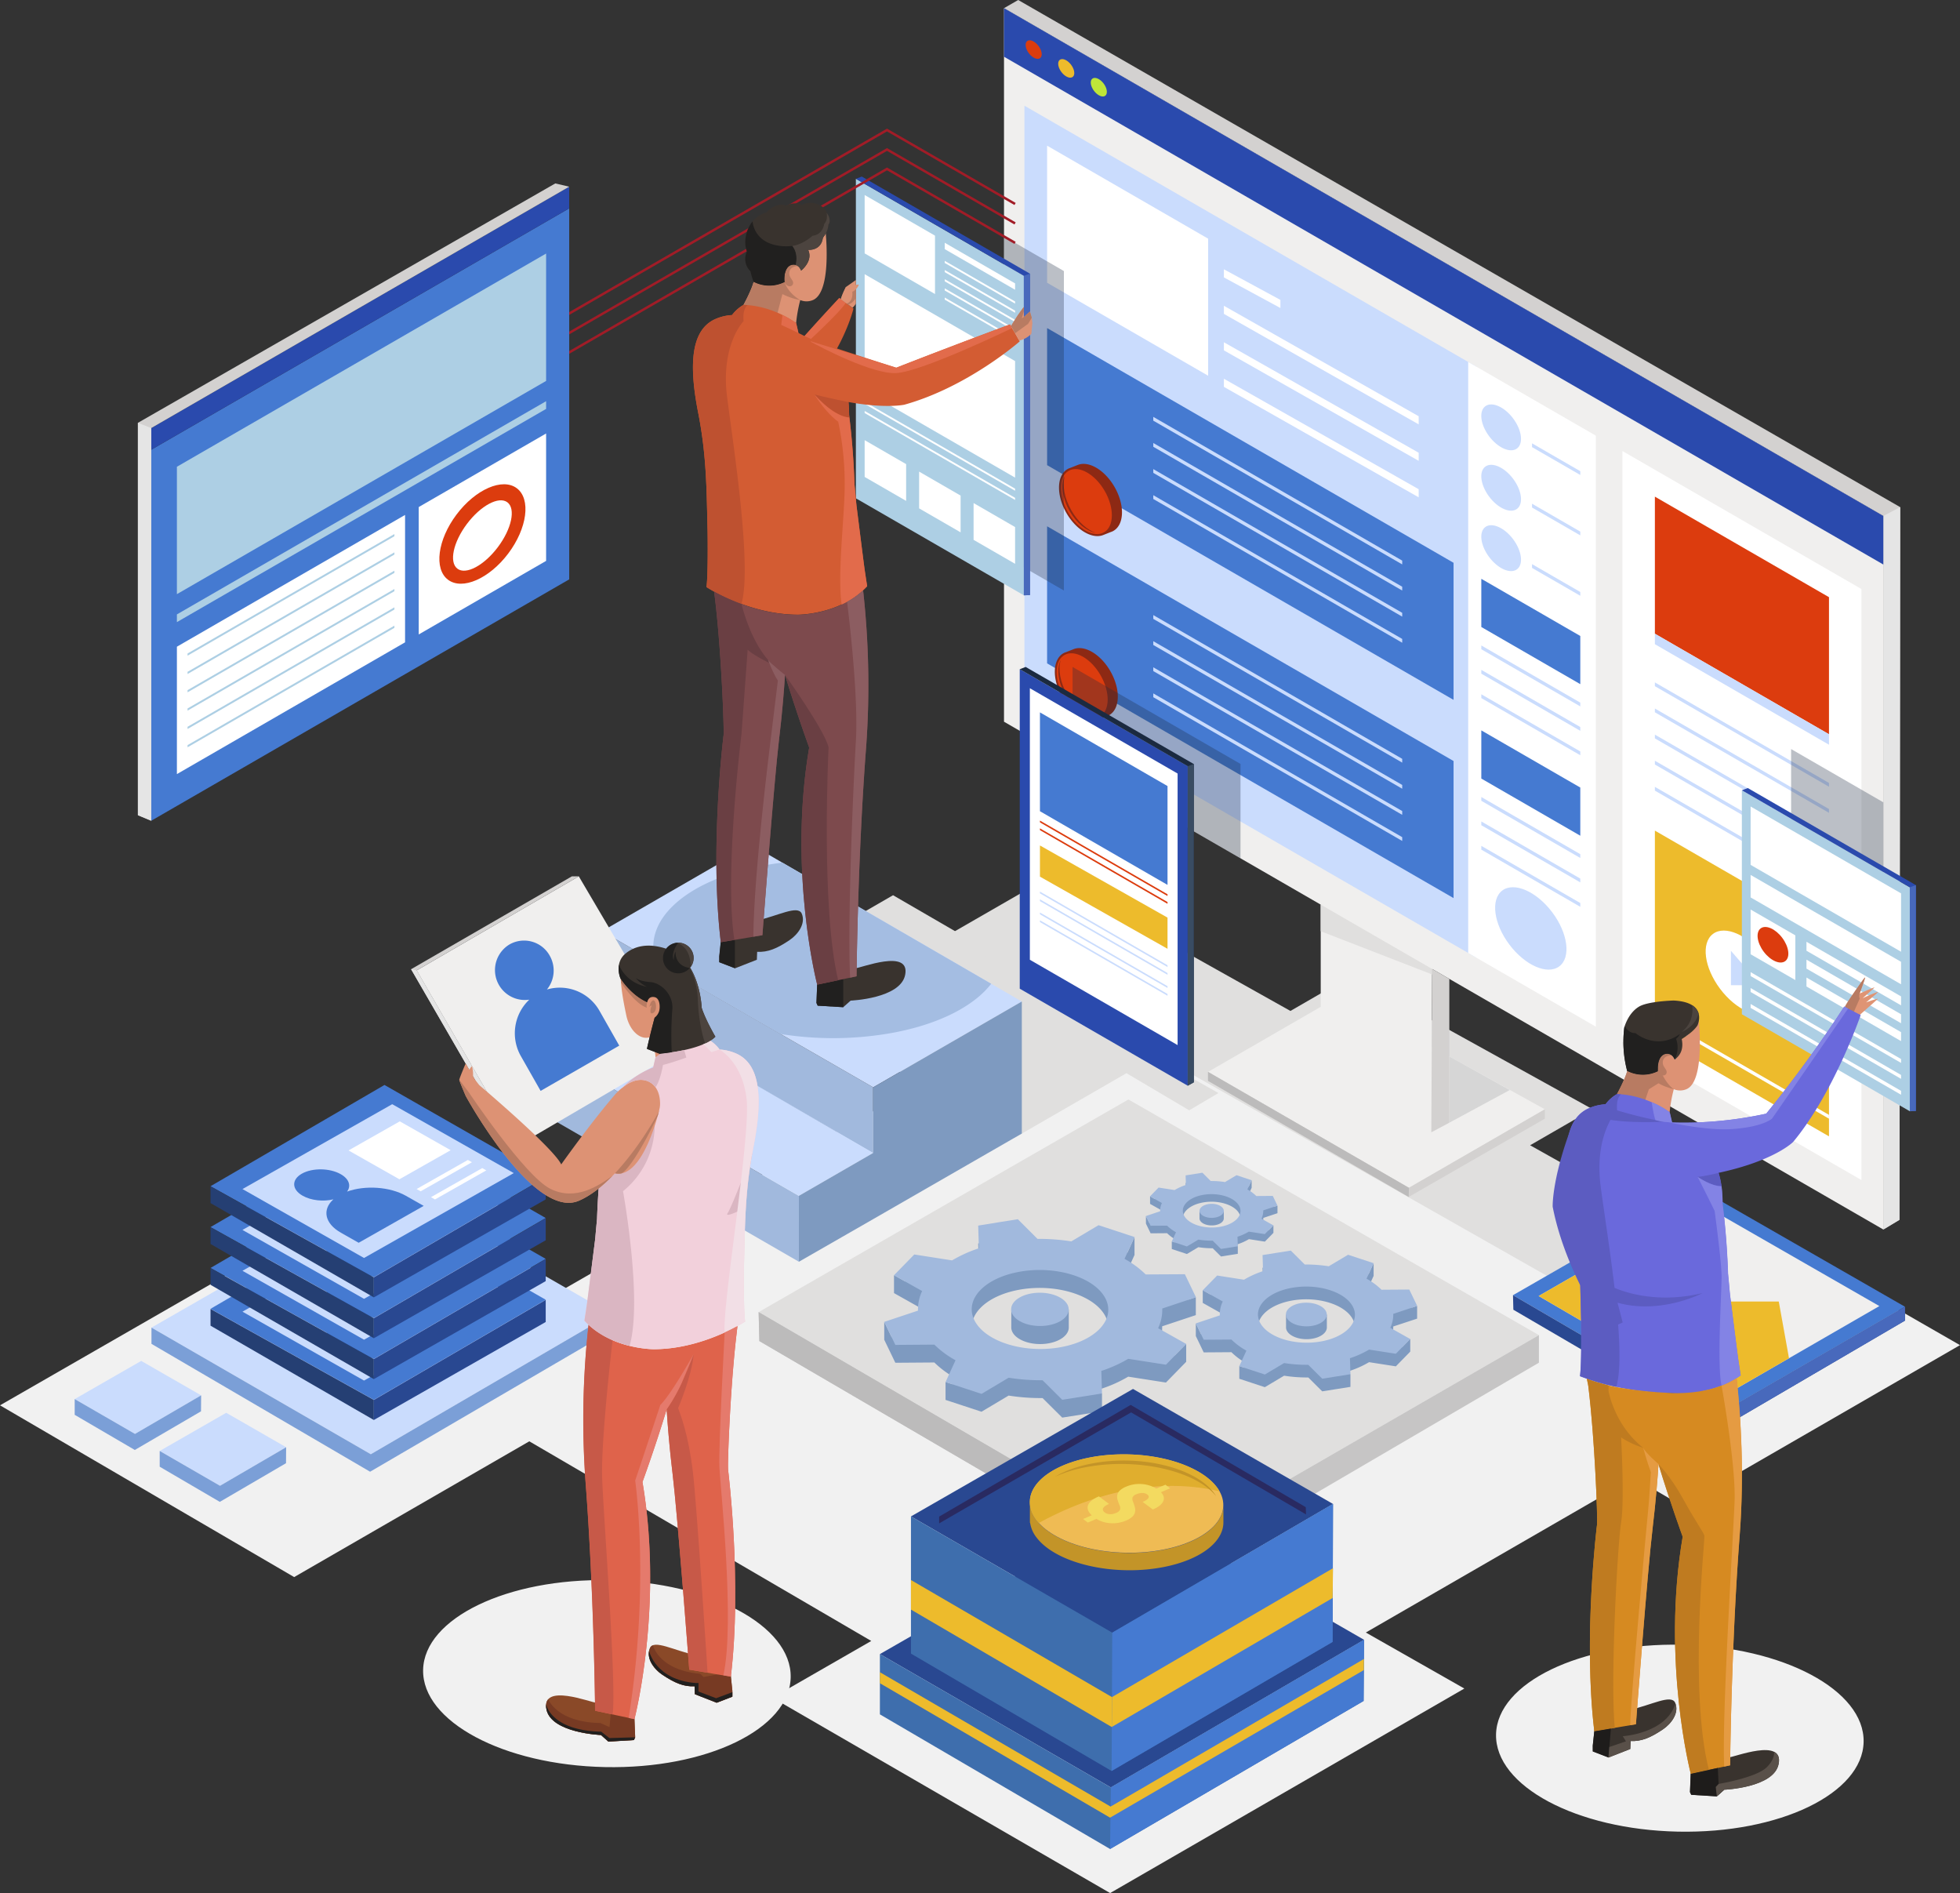 <svg xmlns="http://www.w3.org/2000/svg" viewBox="0 0 1296 1251.46"><rect x="0" y="0" width="1296" height="1251.46" fill="#333333" stroke="none"/><defs><style>.cls-1{isolation:isolate;}.cls-2{fill:#f1f1f1;}.cls-3{fill:#e0dfde;}.cls-4{fill:#f0efee;}.cls-5{fill:#d3d1d0;}.cls-6{fill:#e5e5e5;}.cls-7{fill:#2a4aad;}.cls-8{fill:#dc3c0e;}.cls-9{fill:#edbb2c;}.cls-10{fill:#bee639;}.cls-11{fill:#cadcfd;}.cls-12{fill:#fff;}.cls-13{fill:#457ad1;}.cls-14{fill:#d6d6d6;}.cls-15{fill:#8d2914;}.cls-16,.cls-19{fill:#1b2a40;}.cls-16{opacity:0.3;mix-blend-mode:hard-light;}.cls-17{fill:#adcfe4;}.cls-18{fill:#4869bc;}.cls-20{fill:#394c63;}.cls-21{fill:#bcbbbb;}.cls-22{fill:#a1b9dd;}.cls-23{fill:#a4bde2;}.cls-24{fill:#7e9ac0;}.cls-25{fill:#a11c27;}.cls-26{fill:#39332e;}.cls-27{fill:#21201f;}.cls-28{fill:#dd9274;}.cls-29{fill:#b87b62;}.cls-30{fill:#4c443f;}.cls-31{fill:#d35c33;}.cls-32{fill:#e26b4b;}.cls-33{fill:#7d4a4d;}.cls-34{fill:#be5130;}.cls-35{fill:#6a3f43;}.cls-36{fill:#8c5d61;}.cls-37{fill:#7b9fd7;}.cls-38{fill:#253f73;}.cls-39{fill:#294891;}.cls-40{fill:#c6c5c5;}.cls-41{fill:#df9474;}.cls-42{fill:#6a69dc;}.cls-43{fill:#d68a21;}.cls-44{fill:#5c5cc1;}.cls-45{fill:#bf7b20;}.cls-46{fill:#8383e5;}.cls-47{fill:#e59b42;}.cls-48{fill:#1e1c1b;}.cls-49{fill:#595049;}.cls-50{fill:#8a4928;}.cls-51{fill:#773a23;}.cls-52{fill:#df634b;}.cls-53{fill:#c75948;}.cls-54{fill:#f2d0db;}.cls-55{fill:#dab6c2;}.cls-56{fill:#f2dfe6;}.cls-57{fill:#e57a6c;}.cls-58{fill:#3e6ead;}.cls-59{fill:#292a61;}.cls-60{fill:#c39428;}.cls-61{fill:#efbb54;}.cls-62{fill:#e0ae2e;}.cls-63{fill:#f3da60;}</style></defs><title>Web SEO Isometric</title><g class="cls-1"><g id="OBJECT"><polygon class="cls-2" points="1112.12 995.38 1296 889.24 1100.32 776.81 1004.3 832.01 706.02 660.64 302.33 892.72 182.71 824 0 929.03 194.51 1042.57 349.99 952.82 576.1 1084.8 510.81 1122.33 734.04 1251.46 968.26 1116.25 903.12 1079.22 1080.42 976.88 1112.12 995.38"/><polygon class="cls-3" points="805.66 722.58 763.37 698.75 769.17 695.4 590.51 591.81 491.56 648.93 670.9 752.13 744.84 709.45 786.34 734 805.66 722.58"/><polygon class="cls-3" points="1011.74 757.11 1053.03 733.27 893.57 645.04 853.27 668.31 694.43 579.32 626.51 618.42 1052.11 860.03 1122.8 819.33 1011.74 757.11"/><polygon class="cls-4" points="1245.3 812.8 1245.3 341.09 663.87 5.4 663.87 477.11 873.47 598.13 873.28 598.02 873.3 665.58 798.77 708.61 931.61 785.23 1021.5 733.33 946.71 691.95 946.99 640.57 1245.3 812.8"/><polygon class="cls-5" points="663.87 5.4 673.26 0 1256.45 335.25 1255.97 806.39 1245.3 812.8 1245.3 341.09 663.87 5.4"/><polygon class="cls-6" points="1245.3 341.09 1256.45 335.25 1255.97 806.39 1245.3 812.8 1245.3 341.09"/><polygon class="cls-7" points="1245.3 373.19 663.87 37.5 663.87 5.4 1245.3 341.09 1245.3 373.19"/><path class="cls-8" d="M930,335.83c0,2.94-2.38,3.95-5.32,2.25s-5.33-5.46-5.33-8.4,2.39-3.95,5.33-2.25S930,332.89,930,335.83Z" transform="translate(-241.19 -299.98)"/><path class="cls-9" d="M951.54,348.26c0,2.95-2.38,3.95-5.32,2.25s-5.33-5.45-5.33-8.39,2.39-3.95,5.33-2.25S951.54,345.32,951.54,348.26Z" transform="translate(-241.19 -299.98)"/><path class="cls-10" d="M973.08,360.7c0,2.94-2.38,3.95-5.32,2.25s-5.33-5.46-5.33-8.4,2.39-3.95,5.33-2.25S973.08,357.76,973.08,360.7Z" transform="translate(-241.19 -299.98)"/><polygon class="cls-11" points="976.21 633.1 677.38 460.57 677.38 69.87 976.21 242.4 976.21 633.1"/><polygon class="cls-12" points="1230.83 780.11 1072.79 688.86 1072.79 298.16 1230.83 389.4 1230.83 780.11"/><polygon class="cls-12" points="798.84 248.38 692.37 186.92 692.37 96.3 798.84 157.77 798.84 248.38"/><polygon class="cls-8" points="1209.37 485.4 1094.25 418.94 1094.25 328.32 1209.37 394.78 1209.37 485.4"/><polygon class="cls-9" points="1209.37 751.22 1094.25 684.75 1094.25 549.1 1209.37 615.57 1209.37 751.22"/><polygon class="cls-11" points="1209.37 492.32 1094.25 425.86 1094.25 418.94 1209.37 485.4 1209.37 492.32"/><polygon class="cls-11" points="1209.37 520.08 1094.25 453.62 1094.25 451.12 1209.37 517.58 1209.37 520.08"/><polygon class="cls-11" points="1209.37 537.34 1094.25 470.88 1094.25 468.38 1209.37 534.84 1209.37 537.34"/><polygon class="cls-11" points="1209.37 554.6 1094.25 488.14 1094.25 485.64 1209.37 552.1 1209.37 554.6"/><polygon class="cls-11" points="1209.37 571.86 1094.25 505.4 1094.25 502.9 1209.37 569.36 1209.37 571.86"/><polygon class="cls-11" points="1209.37 589.12 1094.25 522.66 1094.25 520.16 1209.37 586.62 1209.37 589.12"/><polygon class="cls-12" points="1209.37 739.53 1094.25 673.07 1094.25 670.56 1209.37 737.02 1209.37 739.53"/><polygon class="cls-12" points="1055.21 678.71 970.81 629.99 970.81 239.29 1055.21 288.01 1055.21 678.71"/><polygon class="cls-13" points="961.13 462.67 692.37 307.5 692.37 216.88 961.13 372.05 961.13 462.67"/><polygon class="cls-13" points="1044.93 452.28 979.48 414.49 979.48 382.64 1044.93 420.43 1044.93 452.28"/><polygon class="cls-13" points="961.13 593.71 692.37 438.54 692.37 347.92 961.13 503.09 961.13 593.71"/><polygon class="cls-12" points="846.63 203.62 809.27 183.39 809.27 178.03 846.63 198.26 846.63 203.62"/><polygon class="cls-12" points="938.06 280.53 809.27 207.5 809.27 202.14 938.06 275.17 938.06 280.53"/><polygon class="cls-12" points="938.06 304.64 809.27 231.62 809.27 226.26 938.06 299.29 938.06 304.64"/><polygon class="cls-12" points="938.06 328.76 809.27 255.74 809.27 250.38 938.06 323.4 938.06 328.76"/><ellipse class="cls-12" cx="1393" cy="942.89" rx="18.04" ry="31.89" transform="translate(-528.21 726.72) rotate(-36.95)"/><polygon class="cls-11" points="1144.53 639.92 1144.53 628.55 1154.38 639.92 1164.23 651.29 1154.38 651.29 1144.53 651.29 1144.53 639.92"/><ellipse class="cls-11" cx="1233.8" cy="582.52" rx="9.88" ry="17.46" transform="translate(-343.57 558.65) rotate(-36.95)"/><polygon class="cls-11" points="1044.93 314 1013.01 295.58 1013.01 293.08 1044.93 311.5 1044.93 314"/><ellipse class="cls-11" cx="1233.8" cy="622.45" rx="9.88" ry="17.46" transform="translate(-367.57 566.66) rotate(-36.95)"/><polygon class="cls-11" points="1044.93 353.93 1013.01 335.51 1013.01 333 1044.93 351.43 1044.93 353.93"/><ellipse class="cls-11" cx="1233.8" cy="662.38" rx="9.88" ry="17.46" transform="translate(-391.57 574.69) rotate(-36.95)"/><polygon class="cls-11" points="1044.93 393.86 1013.01 375.43 1013.01 372.93 1044.93 391.35 1044.93 393.86"/><ellipse class="cls-11" cx="1253.39" cy="913.77" rx="17.74" ry="31.36" transform="translate(-538.74 636.95) rotate(-36.95)"/><polygon class="cls-11" points="1044.93 466.99 979.48 429.2 979.48 426.7 1044.93 464.49 1044.93 466.99"/><polygon class="cls-11" points="1044.93 483.13 979.48 445.35 979.48 442.84 1044.93 480.63 1044.93 483.13"/><polygon class="cls-11" points="1044.93 499.27 979.48 461.49 979.48 458.98 1044.93 496.77 1044.93 499.27"/><polygon class="cls-13" points="1044.93 552.48 979.48 514.69 979.48 482.84 1044.93 520.63 1044.93 552.48"/><polygon class="cls-11" points="1044.93 567.19 979.48 529.4 979.48 526.89 1044.93 564.68 1044.93 567.19"/><polygon class="cls-11" points="1044.93 583.33 979.48 545.54 979.48 543.04 1044.93 580.82 1044.93 583.33"/><polygon class="cls-11" points="1044.93 599.47 979.48 561.68 979.48 559.18 1044.93 596.97 1044.93 599.47"/><polygon class="cls-11" points="927.18 373.12 762.58 278.09 762.58 275.58 927.18 370.61 927.18 373.12"/><polygon class="cls-11" points="927.18 390.38 762.58 295.35 762.58 292.85 927.18 387.87 927.18 390.38"/><polygon class="cls-11" points="927.18 407.64 762.58 312.61 762.58 310.11 927.18 405.13 927.18 407.64"/><polygon class="cls-11" points="927.18 424.9 762.58 329.87 762.58 327.37 927.18 422.39 927.18 424.9"/><polygon class="cls-11" points="927.18 504.15 762.58 409.13 762.58 406.62 927.18 501.65 927.18 504.15"/><polygon class="cls-11" points="927.18 521.41 762.58 426.38 762.58 423.88 927.18 518.91 927.18 521.41"/><polygon class="cls-11" points="927.18 538.67 762.58 443.64 762.58 441.14 927.18 536.17 927.18 538.67"/><polygon class="cls-11" points="927.18 555.93 762.58 460.91 762.58 458.4 927.18 553.43 927.18 555.93"/><polygon class="cls-5" points="798.77 708.61 798.77 714.52 931.47 791.27 1021.5 739.53 1021.5 733.33 931.61 785.23 798.77 708.61"/><polygon class="cls-14" points="958.33 698.38 958.33 742.19 998.28 720.6 958.33 698.38"/><path class="cls-15" d="M947.08,610.07a9.58,9.58,0,0,1,1.29-.62h0l.12,0h0l5.36-2.11h0c7.25-2.87,17.81,3.31,24.28,14.52,6.86,11.87,6.54,24.88-.7,29.06a7.71,7.71,0,0,1-1.08.53h0l-.3.12-.06,0-5.51,2.18h0c-7.25,2.71-17.69-3.46-24.12-14.59C939.53,627.26,939.84,614.25,947.08,610.07Z" transform="translate(-241.19 -299.98)"/><path class="cls-8" d="M947.32,638.58c6.48,11.22,17.17,17.17,23.89,13.29s6.92-16.12.44-27.33-17.17-17.17-23.89-13.29S940.85,627.37,947.32,638.58Z" transform="translate(-241.19 -299.98)"/><path class="cls-15" d="M945.36,614.48c-1.91,5.92-.49,14.68,4.29,23,4.32,7.47,10.33,12.77,15.94,14.7-5.89-1.08-12.53-6.35-17.09-14.24C943.51,629.27,942.5,620,945.36,614.48Z" transform="translate(-241.19 -299.98)"/><path class="cls-15" d="M944.31,731.85a9.46,9.46,0,0,1,1.29-.61h0l.12,0h0l5.36-2.12h0c7.25-2.88,17.81,3.3,24.29,14.52,6.85,11.87,6.54,24.88-.7,29.06a11,11,0,0,1-1.09.53h0l-.3.12-.06,0-5.51,2.17h0c-7.25,2.72-17.69-3.46-24.12-14.59C936.76,749,937.07,736,944.31,731.85Z" transform="translate(-241.19 -299.98)"/><path class="cls-8" d="M944.56,760.37c6.47,11.21,17.17,17.16,23.89,13.28s6.91-16.11.44-27.33S951.72,729.16,945,733,938.08,749.15,944.56,760.37Z" transform="translate(-241.19 -299.98)"/><path class="cls-15" d="M942.59,736.26c-1.91,5.93-.49,14.69,4.3,23,4.31,7.47,10.33,12.77,15.93,14.71-5.88-1.09-12.53-6.35-17.09-14.25C940.74,751.05,939.73,741.83,942.59,736.26Z" transform="translate(-241.19 -299.98)"/><polygon class="cls-16" points="663.87 367.51 703.47 390.38 703.47 179.18 663.87 156.31 663.87 367.51"/><polygon class="cls-17" points="677 393.54 565.93 329.42 565.93 118.21 677 182.34 677 393.54"/><polygon class="cls-12" points="618.25 194.37 571.73 167.51 571.73 128.92 618.25 155.78 618.25 194.37"/><polygon class="cls-12" points="599.16 331.13 571.73 315.29 571.73 290.98 599.16 306.82 599.16 331.13"/><polygon class="cls-12" points="635.18 351.92 607.75 336.08 607.75 311.78 635.18 327.62 635.18 351.92"/><polygon class="cls-12" points="671.2 372.72 643.76 356.88 643.76 332.57 671.2 348.42 671.2 372.72"/><polygon class="cls-12" points="671.2 200.7 624.68 173.84 624.68 172.45 671.2 199.31 671.2 200.7"/><polygon class="cls-12" points="671.2 191.55 624.68 164.69 624.68 160.49 671.2 187.35 671.2 191.55"/><polygon class="cls-12" points="671.2 206.76 624.68 179.9 624.68 178.51 671.2 205.37 671.2 206.76"/><polygon class="cls-12" points="671.2 212.82 624.68 185.97 624.68 184.57 671.2 211.43 671.2 212.82"/><polygon class="cls-12" points="671.2 218.88 624.68 192.03 624.68 190.63 671.2 217.49 671.2 218.88"/><polygon class="cls-12" points="671.2 224.95 624.68 198.09 624.68 196.69 671.2 223.55 671.2 224.95"/><polygon class="cls-12" points="671.2 324.44 571.73 267 571.73 265.61 671.2 323.04 671.2 324.44"/><polygon class="cls-12" points="671.2 330.5 571.73 273.06 571.73 271.67 671.2 329.1 671.2 330.5"/><polygon class="cls-12" points="671.2 315.74 571.73 258.31 571.73 181.26 671.2 238.69 671.2 315.74"/><polygon class="cls-7" points="565.93 118.21 569.84 116.72 681.01 180.9 681.01 393.4 677 393.54 677 182.34 565.93 118.21"/><polygon class="cls-18" points="677 182.34 681.01 180.9 681.01 393.4 677 393.54 677 182.34"/><polygon class="cls-16" points="1245.3 530.39 1184.33 495.19 1184.33 643.23 1245.3 678.43 1245.3 530.39"/><polygon class="cls-17" points="1262.82 734.62 1151.76 670.49 1151.76 522.45 1262.82 586.57 1262.82 734.62"/><polygon class="cls-12" points="1257.03 629.18 1157.55 571.75 1157.55 533.16 1257.03 590.59 1257.03 629.18"/><polygon class="cls-12" points="1257.03 650.7 1157.55 593.26 1157.55 578.4 1257.03 635.83 1257.03 650.7"/><polygon class="cls-12" points="1257.03 702.68 1157.55 645.25 1157.55 642.66 1257.03 700.1 1257.03 702.68"/><polygon class="cls-12" points="1257.03 713.2 1157.55 655.77 1157.55 653.18 1257.03 710.62 1257.03 713.2"/><polygon class="cls-12" points="1257.03 723.72 1157.55 666.29 1157.55 663.71 1257.03 721.14 1257.03 723.72"/><polygon class="cls-12" points="1187.11 647.89 1157.55 630.83 1157.55 601.27 1187.11 618.33 1187.11 647.89"/><polygon class="cls-12" points="1257.03 664.63 1194.48 628.51 1194.48 622.59 1257.03 658.7 1257.03 664.63"/><polygon class="cls-12" points="1257.03 676.44 1194.48 640.33 1194.48 634.4 1257.03 670.51 1257.03 676.44"/><polygon class="cls-12" points="1257.03 688.26 1194.48 652.14 1194.48 646.22 1257.03 682.33 1257.03 688.26"/><polygon class="cls-7" points="1151.76 522.45 1155.67 520.96 1266.84 585.14 1266.84 734.48 1262.82 734.62 1262.82 586.57 1151.76 522.45"/><polygon class="cls-18" points="1262.82 586.57 1266.84 585.14 1266.84 734.48 1262.82 734.62 1262.82 586.57"/><ellipse class="cls-8" cx="1413.52" cy="924.56" rx="7.65" ry="13.53" transform="translate(-513.07 735.37) rotate(-36.95)"/><polygon class="cls-16" points="709.2 503.28 820.26 567.41 820.26 505.03 709.2 440.9 709.2 503.28"/><polygon class="cls-7" points="785.35 717.73 674.28 653.6 674.28 442.4 785.35 506.52 785.35 717.73"/><polygon class="cls-12" points="778.66 690.88 680.97 634.48 680.97 454.97 778.66 511.37 778.66 690.88"/><polygon class="cls-9" points="771.99 627.22 687.64 579.53 687.64 558.92 771.99 606.61 771.99 627.22"/><polygon class="cls-8" points="771.99 592.35 687.64 543.65 687.64 542.47 771.99 591.17 771.99 592.35"/><polygon class="cls-8" points="771.99 597.49 687.64 548.79 687.64 547.61 771.99 596.31 771.99 597.49"/><polygon class="cls-11" points="771.99 639.28 687.64 590.58 687.64 589.4 771.99 638.1 771.99 639.28"/><polygon class="cls-11" points="771.99 644.42 687.64 595.72 687.64 594.54 771.99 643.24 771.99 644.42"/><polygon class="cls-11" points="771.99 653.13 687.64 604.43 687.64 603.25 771.99 651.95 771.99 653.13"/><polygon class="cls-11" points="771.99 658.27 687.64 609.57 687.64 608.39 771.99 657.09 771.99 658.27"/><polygon class="cls-13" points="771.99 584.98 687.64 536.28 687.64 470.94 771.99 519.64 771.99 584.98"/><polygon class="cls-19" points="674.28 442.4 678.19 440.9 789.37 505.09 789.37 715.5 785.35 717.73 785.35 506.52 674.28 442.4"/><polygon class="cls-20" points="785.35 506.52 789.37 505.09 789.37 715.5 785.35 717.73 785.35 506.52"/><polygon class="cls-5" points="946.41 748.53 958.33 742.19 958.33 647.12 946.99 640.57 946.41 748.53"/><polygon class="cls-3" points="946.99 640.57 873.28 598.02 873.29 615.61 946.97 644.2 946.99 640.57"/><polygon class="cls-21" points="931.61 785.23 931.47 791.27 798.77 714.52 798.77 708.61 931.61 785.23"/><polygon class="cls-22" points="577.38 718.81 577.39 762.37 398.04 658.85 398.04 615.61 577.38 718.81"/><polygon class="cls-11" points="398.04 615.61 496.99 558.49 675.65 662.08 577.38 718.81 398.04 615.61"/><path class="cls-23" d="M896.6,950.32,758.49,870.24c-4.09.51-8.16,1.12-12.2,1.87-52.16,9.7-80.95,36.9-71.26,64.08l82.24,47.33a221.06,221.06,0,0,0,74.06-.76C862.53,977,885.35,964.9,896.6,950.32Z" transform="translate(-241.19 -299.98)"/><polygon class="cls-22" points="528.24 790.55 528.26 834.11 348.9 730.59 348.9 687.35 528.24 790.55"/><polygon class="cls-11" points="348.9 687.35 398.72 658.6 577.38 762.18 528.24 790.55 348.9 687.35"/><polygon class="cls-24" points="577.38 718.81 577.38 762.2 577.38 762.18 528.24 790.55 528.26 834.11 577.38 805.93 577.39 805.87 577.39 805.92 675.65 749.37 675.65 662.08 577.38 718.81"/><ellipse class="cls-2" cx="1351.99" cy="1449.1" rx="61.79" ry="121.55" transform="translate(-365.66 2471.19) rotate(-88.83)"/><ellipse class="cls-2" cx="642.51" cy="1406.44" rx="61.79" ry="121.55" transform="translate(-1017.97 1720.06) rotate(-88.83)"/><polygon class="cls-25" points="368.07 212.99 367.27 211.59 586.5 85.02 671.6 134.15 670.8 135.54 586.5 86.88 368.07 212.99"/><polygon class="cls-25" points="368.07 225.84 367.27 224.45 586.5 97.88 671.6 147.01 670.8 148.4 586.5 99.73 368.07 225.84"/><polygon class="cls-25" points="368.07 238.7 367.27 237.3 586.5 110.73 671.6 159.86 670.8 161.26 586.5 112.59 368.07 238.7"/><path class="cls-26" d="M718,920.92l23.31-12.32c14.13-3.05,27.43-10.56,30-4.67,2.84,6.52-2.39,13.74-8.12,17.59-8.18,5.5-14.27,8.08-21.35,7.68l-.2,5.25-14.41,5.65-10.38-4,0-3.84Z" transform="translate(-241.19 -299.98)"/><path class="cls-26" d="M781.05,963l.82,1.81,16.9,1,4.89-4.35s33-1.32,36.05-17.05c3.49-17.69-29.63-4.31-33.09-4.31s-25.09,10.53-25.09,10.53Z" transform="translate(-241.19 -299.98)"/><path class="cls-27" d="M723.44,918l-5.49,2.9-1.2,11.32,0,3.84,10.38,4V918S725.55,918,723.44,918Z" transform="translate(-241.19 -299.98)"/><path class="cls-27" d="M791.61,945.89c-5.37,2.45-10.08,4.74-10.08,4.74L781.05,963l.82,1.81,16.9,1V946.29Z" transform="translate(-241.19 -299.98)"/><path class="cls-28" d="M739.52,486.36h0a22.65,22.65,0,0,0,20.41.14c-.58-5.33,1-11.38,5.8-11.6,3.86-.18,5.17,3.84,5.17,3.84,3.84-2.95,4.1-6.06,4.73-9.77-.91-1.66-3.52-3.63-8.73-3.71a11.64,11.64,0,0,1,8.65-.15c6-3.71,9-6.71,10.39-8.95h0a22,22,0,0,0,1.23-2.28c.8,9,2.63,39.31-8.23,44.36a10.77,10.77,0,0,1-8.6.12,96.71,96.71,0,0,0-2.74,15.24l-34.79-12.1S737.81,492.52,739.52,486.36Z" transform="translate(-241.19 -299.98)"/><path class="cls-29" d="M765.74,474.91a4.58,4.58,0,0,1,3.11,1c-.15,0-4.83-.12-5.67,3.67s2.8,5.39,2.43,7.78-4,2.88-5.67-.83C759.36,481.18,760.91,475.13,765.74,474.91Z" transform="translate(-241.19 -299.98)"/><path class="cls-26" d="M789.77,445.61a8.17,8.17,0,0,0-2-4.88l0,0h.08s-1.11-5.18-9-6.54a11.27,11.27,0,0,0-7.26,1.26,11.43,11.43,0,0,0-10.27.42,14.54,14.54,0,0,0-1.48-.37c-5.68-1-10,2.81-12,5a18.38,18.38,0,0,0-9,5.82c-4.44,5.42-6.18,14-3.72,19.89a6.81,6.81,0,0,0-.7,1.82,11.17,11.17,0,0,0,3,11.26,51.6,51.6,0,0,0,2.11,7.08,22.65,22.65,0,0,0,20.41.14c-.58-5.33,1-11.38,5.8-11.6,3.86-.18,5.17,3.84,5.17,3.84a12.33,12.33,0,0,0,1.72-1.62h0s6-5.47,2.92-12c0,0,8.56.87,9.75-8,.24-.31.45-.62.64-.91h0a13.87,13.87,0,0,0,3-7.73A4,4,0,0,0,789.77,445.61Z" transform="translate(-241.19 -299.98)"/><path class="cls-27" d="M735.1,466.21a6.81,6.81,0,0,0-.7,1.82,11.17,11.17,0,0,0,3,11.26,51.6,51.6,0,0,0,2.11,7.08,22.65,22.65,0,0,0,20.41.14c-.58-5.33,1-11.38,5.8-11.6a4.74,4.74,0,0,1,1.6.21c2.23-7.81-2.26-12.59-2.26-12.59s-9.78,1.61-17.82-3.08a17.24,17.24,0,0,1-8.44-13.13C734.38,451.74,732.64,460.34,735.1,466.21Z" transform="translate(-241.19 -299.98)"/><path class="cls-29" d="M759.94,486.51a22.65,22.65,0,0,1-20.41-.14h0c-1.72,6.17-6.66,15.15-6.66,15.15l21.86,7.6,3.8-14.73a44.94,44.94,0,0,0,11.87,4C762,493.56,759.94,486.51,759.94,486.51Z" transform="translate(-241.19 -299.98)"/><polygon class="cls-30" points="546.66 140.72 546.59 140.72 546.66 140.72 546.66 140.72"/><path class="cls-30" d="M789.77,445.61a8.17,8.17,0,0,0-2-4.88l0,0s1.08,4.59-1.59,7.25c0,0-.75,7.09-7.67,7.84,0,0-6.3,5.81-13.44,6.74,0,0,4.14,4.08,2.26,12.57a6,6,0,0,1,3.57,3.65,12.33,12.33,0,0,0,1.72-1.62h0s6-5.47,2.92-12c0,0,8.56.87,9.75-8,.24-.31.45-.62.64-.91h0a13.87,13.87,0,0,0,3-7.73A4,4,0,0,0,789.77,445.61Z" transform="translate(-241.19 -299.98)"/><path class="cls-31" d="M909.07,514.42c-43.74,16.23-75.24,28.65-75.24,28.65-15-4.77-28.91-9.32-39.18-12.71,8.17-14.92,10.89-26.4,10.89-26.4l-9.39-7c-8.83,9.44-16.55,17.93-23,25.16-1.32-.67-2.65-1.34-4-2h0l-1.52-6.52s-14.64-11.36-34.79-12.1a24.6,24.6,0,0,0-7.62,6.74l.11,0a31.51,31.51,0,0,0-12.24,3.16c-14.69,7.49-16.62,29-10.26,61.33,5.75,29.18,5.55,52.56,6.23,78.17,0,0,.46,28.23-.73,37.15,0,0,27.63,18.28,60.48,18.28,0,0,28.39.1,45.78-18.88,0,0-.69-4.35-1.66-10.93-.47-3.13-5.45-42.83-5.45-42.83,0-.25,0-.5-.07-.74h0c-.35-4-.75-8.34-1.17-12.7-.36-10.8-1.28-27.57-3.59-46,0-2.63-.14-5.49-.39-8.49,24.51,4.47,36.89,1.77,36.89,1.77,42.07-11.72,76.31-41.87,76.31-41.87Z" transform="translate(-241.19 -299.98)"/><path class="cls-32" d="M777.22,525.89c7.28,3.94,41.3,21.79,56.86,20.71,17.48-1.2,76.31-29.71,76.38-29.74l-1.39-2.44c-43.74,16.23-75.24,28.65-75.24,28.65l-56.56-17.49Z" transform="translate(-241.19 -299.98)"/><path class="cls-33" d="M713.41,691.08c9.43,5.18,31,15.3,55.42,15.3,0,0,25.6.07,43.06-16.16a568.73,568.73,0,0,1,2,103.65c-5.62,73.06-6.33,151.52-6.33,151.52l-26,5.53s-19.35-74.31-5.3-156.74c0,0-8-21.73-16-48-.56,8.78-1.71,24.1-3.86,42-3.54,29.46-11.08,130.06-11.08,130.06l-27.5,4.62c-7.48-62.29,1.82-136.76,1.82-136.76.46-4.68-1.56-57.17-5.78-91.36C713.68,693.45,713.55,692.28,713.41,691.08Z" transform="translate(-241.19 -299.98)"/><path class="cls-34" d="M713.11,511.45a31.51,31.51,0,0,1,12.24-3.16l-.11,0a24.6,24.6,0,0,1,7.62-6.74c.9,0,1.77.11,2.65.18-.32.19-3.39,2.22-2.65,10.57,0,0-15.35,15.68-10.87,50.31s16.54,112.14,9.46,136.68a122.27,122.27,0,0,1-23.1-11.16c1.19-8.92.73-37.15.73-37.15-.68-25.61-.48-49-6.23-78.17C696.49,540.49,698.42,518.94,713.11,511.45Z" transform="translate(-241.19 -299.98)"/><path class="cls-35" d="M713.41,691.08c.14,1.2.27,2.37.42,3.62,4.22,34.19,6.24,86.68,5.78,91.36,0,0-9.3,74.47-1.82,136.76l9-1.5h0c-6.85-43.52,4.71-136.16,4.71-136.16l4.06-55.6c4.73,4.29,16.57,9.78,16.57,9.78-14.47-13.27-20.63-40.08-20.63-40.08h0A134.66,134.66,0,0,1,713.41,691.08Z" transform="translate(-241.19 -299.98)"/><path class="cls-35" d="M760.23,746.13c8.09,26.32,16,48,16,48-14,82.43,5.3,156.74,5.3,156.74L795.42,948c-11.61-47.78-6.36-154-6.36-154C786.25,782.33,760.23,746.13,760.23,746.13Z" transform="translate(-241.19 -299.98)"/><path class="cls-34" d="M779.68,560.74s12.72,14.86,23.17,15.14l-.18-1.59c0-2.63-.14-5.49-.4-8.48C802.16,565.79,785.56,562.34,779.68,560.74Z" transform="translate(-241.19 -299.98)"/><path class="cls-32" d="M779.68,560.74s7.31,11.92,15.74,18a197.17,197.17,0,0,1,4.3,43c-.17,21.09-4.91,57.8-2,77.91a53.26,53.26,0,0,0,16.84-12.11s-.69-4.35-1.66-10.93c-.47-3.13-5.45-42.83-5.45-42.83,0-.25,0-.5-.07-.74h0c-.35-4-.75-8.34-1.17-12.7-.35-10.48-1.23-26.6-3.4-44.41h0S793.94,576.64,779.68,560.74Z" transform="translate(-241.19 -299.98)"/><path class="cls-32" d="M758.6,508.22l-.85,6.55s7.63,3.49,11.4,5.37l-1.5-6.52A57.62,57.62,0,0,0,758.6,508.22Z" transform="translate(-241.19 -299.98)"/><path class="cls-36" d="M807.12,789.88c-1.72,28.8-5.69,120.74-3.79,156.41l4.24-.9s.71-78.46,6.33-151.52a568.73,568.73,0,0,0-2-103.65,53.06,53.06,0,0,1-10.6,7.59C802.19,704.93,808.93,759.7,807.12,789.88Z" transform="translate(-241.19 -299.98)"/><path class="cls-36" d="M739.31,919.2l6-1s7.54-100.6,11.08-130.06c2.15-17.91,3.3-33.23,3.86-42,0,0-8.56-6.63-11.24-10,0,0,3.45,9.29,6.53,13.71,0,0-3.83,31.08-4.83,39.58C749.86,796.52,739.71,877.17,739.31,919.2Z" transform="translate(-241.19 -299.98)"/><path class="cls-32" d="M777.4,524.05c9.86-9.19,19.49-18.69,23.1-23.85L796.15,497s-11.22,12-23,25.14C774.31,522.67,775.75,523.33,777.4,524.05Z" transform="translate(-241.19 -299.98)"/><path class="cls-28" d="M909.67,515.48l4.2-6.66s4.32-6.23,4.32-5.83v6.53l4-3.61,1.21,4.12.41,3.49-.66,7.11a16,16,0,0,1-8,4.49Z" transform="translate(-241.19 -299.98)"/><path class="cls-28" d="M797.16,497.72l3.36-8,6.6-4.64v15.57a10.12,10.12,0,0,1-2.24,2.78Z" transform="translate(-241.19 -299.98)"/><path class="cls-28" d="M800.52,489.75s8.17-1.83,8.44-1.63-1.27,3.48-4.22,4.76c0,0,1,5.88-3.61,7.8l-4-3A40.41,40.41,0,0,1,800.52,489.75Z" transform="translate(-241.19 -299.98)"/><path class="cls-29" d="M804.74,492.88s1,5.88-3.61,7.8l-1.41-1.06h0l2.19,1.63c3.13-.47,5.21-4.29,5.21-4.29V491.2l0,0A7.83,7.83,0,0,1,804.74,492.88Z" transform="translate(-241.19 -299.98)"/><path class="cls-29" d="M921,514.05l2.41-4-1.21-4.12-4,3.61-1.44.91,1.44-4.52V503c0-.4-4.32,5.83-4.32,5.83l-4.2,6.66,2.73,4.78Z" transform="translate(-241.19 -299.98)"/><polygon class="cls-11" points="245.18 961.37 100.16 877.65 260.13 785.84 404.23 868.68 245.18 961.37"/><polygon class="cls-37" points="100.16 877.65 245.18 961.37 404.23 868.68 403.94 879.97 244.72 972.92 100.16 888.4 100.16 877.65"/><polygon class="cls-11" points="89.26 947.92 49.39 924.9 93.37 899.66 132.99 922.43 89.26 947.92"/><polygon class="cls-37" points="49.39 924.9 89.26 947.92 132.99 922.43 132.91 932.99 89.14 958.54 49.39 935.31 49.39 924.9"/><polygon class="cls-11" points="145.47 982.22 105.6 959.2 149.58 933.96 189.2 956.73 145.47 982.22"/><polygon class="cls-37" points="105.6 959.2 145.47 982.22 189.2 956.73 189.12 967.29 145.34 992.85 105.6 969.61 105.6 959.2"/><polygon class="cls-13" points="139.21 865.22 254.23 798.28 360.84 859.22 247.2 925.37 139.21 865.22"/><polygon class="cls-38" points="139.21 865.33 139.21 876.38 247.2 938.73 247.2 925.48 139.21 865.33"/><polygon class="cls-39" points="247.2 925.48 360.84 859.33 360.84 873.94 247.2 938.73 247.2 925.48"/><polygon class="cls-11" points="339.72 856.55 240.71 912.66 160.33 867.11 259.34 810.99 339.72 856.55"/><polygon class="cls-12" points="312.05 849.38 278.14 868.6 275.47 867.08 309.38 847.86 312.05 849.38"/><polygon class="cls-12" points="298 841.41 264.09 860.63 230.45 841.57 264.36 822.35 298 841.41"/><polygon class="cls-12" points="321.55 854.76 287.64 873.98 284.97 872.47 318.88 853.25 321.55 854.76"/><path class="cls-13" d="M470.66,1168.77c2.83-3.75,1.42-8.36-4.18-11.53-7.25-4.11-18.77-4.25-25.72-.31s-6.7,10.47.56,14.58c5.59,3.17,13.72,4,20.33,2.36-7.56,6.74-5.84,16,5,22.1l11.7,6.63,43-24.4-11.7-6.63C498.85,1165.45,482.54,1164.48,470.66,1168.77Z" transform="translate(-241.19 -299.98)"/><polygon class="cls-13" points="139.21 838.21 254.23 771.27 360.84 832.21 247.2 898.36 139.21 838.21"/><polygon class="cls-38" points="139.21 838.32 139.21 849.36 247.2 911.71 247.2 898.47 139.21 838.32"/><polygon class="cls-39" points="247.2 898.47 360.84 832.32 360.84 846.92 247.2 911.71 247.2 898.47"/><polygon class="cls-11" points="339.72 829.53 240.71 885.65 160.33 840.09 259.34 783.98 339.72 829.53"/><polygon class="cls-12" points="312.05 822.36 278.14 841.58 275.47 840.07 309.38 820.85 312.05 822.36"/><polygon class="cls-12" points="298 814.4 264.09 833.62 230.45 814.55 264.36 795.33 298 814.4"/><polygon class="cls-12" points="321.55 827.74 287.64 846.97 284.97 845.45 318.88 826.23 321.55 827.74"/><path class="cls-13" d="M470.66,1141.75c2.83-3.75,1.42-8.35-4.18-11.52-7.25-4.11-18.77-4.25-25.72-.32s-6.7,10.47.56,14.58c5.59,3.17,13.72,4,20.33,2.37-7.56,6.73-5.84,16,5,22.09l11.7,6.63,43-24.39-11.7-6.63C498.85,1138.44,482.54,1137.47,470.66,1141.75Z" transform="translate(-241.19 -299.98)"/><polygon class="cls-13" points="139.21 811.19 254.23 744.25 360.84 805.19 247.2 871.34 139.21 811.19"/><polygon class="cls-38" points="139.21 811.3 139.21 822.35 247.2 884.69 247.2 871.45 139.21 811.3"/><polygon class="cls-39" points="247.2 871.45 360.84 805.3 360.84 819.91 247.2 884.69 247.2 871.45"/><polygon class="cls-11" points="339.72 802.52 240.71 858.63 160.33 813.08 259.34 756.96 339.72 802.52"/><polygon class="cls-12" points="312.05 795.34 278.14 814.57 275.47 813.05 309.38 793.83 312.05 795.34"/><polygon class="cls-12" points="298 787.38 264.09 806.6 230.45 787.53 264.36 768.31 298 787.38"/><polygon class="cls-12" points="321.55 800.73 287.64 819.95 284.97 818.44 318.88 799.22 321.55 800.73"/><path class="cls-13" d="M470.66,1114.74c2.83-3.75,1.42-8.36-4.18-11.53-7.25-4.11-18.77-4.25-25.72-.31s-6.7,10.46.56,14.58c5.59,3.17,13.72,4,20.33,2.36-7.56,6.74-5.84,16,5,22.1l11.7,6.63,43-24.4-11.7-6.63C498.85,1111.42,482.54,1110.45,470.66,1114.74Z" transform="translate(-241.19 -299.98)"/><polygon class="cls-13" points="139.21 784.18 254.23 717.24 360.84 778.17 247.2 844.33 139.21 784.18"/><polygon class="cls-38" points="139.21 784.29 139.21 795.33 247.2 857.68 247.2 844.44 139.21 784.29"/><polygon class="cls-39" points="247.2 844.44 360.84 778.28 360.84 792.89 247.2 857.68 247.2 844.44"/><polygon class="cls-11" points="339.72 775.5 240.71 831.62 160.33 786.06 259.34 729.95 339.72 775.5"/><polygon class="cls-12" points="312.05 768.33 278.14 787.55 275.47 786.04 309.38 766.82 312.05 768.33"/><polygon class="cls-12" points="298 760.37 264.09 779.59 230.45 760.52 264.36 741.3 298 760.37"/><polygon class="cls-12" points="321.55 773.71 287.64 792.93 284.97 791.42 318.88 772.2 321.55 773.71"/><path class="cls-13" d="M470.66,1087.72c2.83-3.75,1.42-8.35-4.18-11.52-7.25-4.12-18.77-4.26-25.72-.32s-6.7,10.47.56,14.58c5.59,3.17,13.72,4,20.33,2.37-7.56,6.73-5.84,16,5,22.09l11.7,6.63,43-24.39-11.7-6.63C498.85,1084.41,482.54,1083.44,470.66,1087.72Z" transform="translate(-241.19 -299.98)"/><polygon class="cls-13" points="1136.02 935.23 1259.64 863.86 1123.27 785.59 1000.43 856.21 1136.02 935.23"/><polygon class="cls-4" points="1135.23 925.43 1242.68 863.41 1124.16 795.38 1017.4 856.76 1135.23 925.43"/><polygon class="cls-39" points="1259.64 863.86 1136.02 935.23 1000.43 856.21 1000.67 865.83 1136.41 945.08 1259.64 873.02 1259.64 863.86"/><polygon class="cls-9" points="1017.4 856.76 1048.64 838.8 1102.16 833.76 1106.73 860.41 1176.17 860.41 1182.93 897.9 1135.23 925.43 1017.4 856.76"/><polygon class="cls-18" points="1259.64 863.86 1136.02 935.23 1136.41 945.08 1259.64 873.02 1259.64 863.86"/><polygon class="cls-3" points="771.49 1024.67 1017.56 882.62 746.13 726.83 501.63 867.39 771.49 1024.67"/><polygon class="cls-40" points="1017.56 882.62 771.49 1024.67 501.63 867.39 502.11 886.55 772.28 1044.28 1017.56 900.85 1017.56 882.62"/><polygon class="cls-21" points="771.49 1024.67 772.28 1044.28 502.11 886.55 501.63 867.39 771.49 1024.67"/><polygon class="cls-13" points="99.99 542.58 376.37 383.01 376.37 137.75 99.99 297.32 99.99 542.58"/><polygon class="cls-17" points="116.97 392.78 361.1 251.83 361.1 167.61 116.97 308.56 116.97 392.78"/><polygon class="cls-12" points="276.87 419.42 361.1 370.79 361.1 286.57 276.87 335.2 276.87 419.42"/><polygon class="cls-12" points="116.97 511.74 267.84 424.63 267.84 340.41 116.97 427.52 116.97 511.74"/><polygon class="cls-17" points="116.97 411.27 361.1 270.32 361.1 265.22 116.97 406.17 116.97 411.27"/><polygon class="cls-17" points="124.02 433.45 260.79 354.49 260.79 353.04 124.02 432 124.02 433.45"/><polygon class="cls-17" points="124.02 445.57 260.79 366.6 260.79 365.15 124.02 444.12 124.02 445.57"/><polygon class="cls-17" points="124.02 457.68 260.79 378.71 260.79 377.26 124.02 456.23 124.02 457.68"/><polygon class="cls-17" points="124.02 469.79 260.79 390.82 260.79 389.38 124.02 468.34 124.02 469.79"/><polygon class="cls-17" points="124.02 481.91 260.79 402.94 260.79 401.49 124.02 480.46 124.02 481.91"/><polygon class="cls-17" points="124.02 494.02 260.79 415.05 260.79 413.6 124.02 492.57 124.02 494.02"/><polygon class="cls-7" points="99.99 297.32 376.37 137.75 376.37 123.42 99.99 282.99 99.99 297.32"/><ellipse class="cls-8" cx="560.18" cy="652.97" rx="37.84" ry="21.41" transform="translate(-539.58 408.17) rotate(-53.05)"/><ellipse class="cls-12" cx="560.18" cy="653.97" rx="27.47" ry="12.79" transform="translate(-540.38 408.57) rotate(-53.05)"/><path class="cls-41" d="M1469.7,972l13.13-11.63c-.11-.59-7.73,2.27-7.73,2.27s7.78-6.36,7.83-6.85-9.23,3.56-10,4.08,7.67-6.77,7.76-7.13-9.86,4-9.86,4,3.75-10,3.6-10.5-5,6.71-6.08,8.16c0,0-5.66,8.1-6.94,10.55C1459.61,968.31,1466.86,973.52,1469.7,972Z" transform="translate(-241.19 -299.98)"/><path class="cls-29" d="M1470.81,956.72s3.75-10,3.6-10.5-5,6.71-6.08,8.16c0,0-5.66,8.1-6.94,10.55-1.06,2,1.09,4.67,3.6,6.17l1,.1,4.87-11.06A4.83,4.83,0,0,1,1470.81,956.72Z" transform="translate(-241.19 -299.98)"/><path class="cls-28" d="M1317.12,1008.07h0a22.67,22.67,0,0,0,20.41.15c-.58-5.34,1-11.39,5.8-11.61,3.86-.18,5.17,3.84,5.17,3.84,3.84-3,4.1-6.06,4.73-9.76-.91-1.66-3.52-3.64-8.72-3.71,0,0,3.5-1.87,8.64-.15,6-3.72,8.95-6.71,10.39-9h0a13.25,13.25,0,0,1,.89-3.66c.8,9,3,40.69-7.89,45.74a10.74,10.74,0,0,1-8.59.12,95.56,95.56,0,0,0-2.75,15.24l-34.79-12.1S1315.41,1014.24,1317.12,1008.07Z" transform="translate(-241.19 -299.98)"/><path class="cls-26" d="M1315.21,979.22s2.42-9.46,9.81-13.82c6-3.56,22.85-4,22.85-4,23.06,1.2,15.72,16.48,15.72,16.48h0c-1.44,2.24-4.4,5.23-10.39,9,1.31,6.53-.81,10.67-4.65,13.62,0,0-1.31-4-5.17-3.84-4.83.22-6.38,6.27-5.8,11.61a22.67,22.67,0,0,1-20.41-.15A76.18,76.18,0,0,1,1315.21,979.22Z" transform="translate(-241.19 -299.98)"/><path class="cls-29" d="M1343.34,996.62a4.59,4.59,0,0,1,3.11,1c-.14,0-4.83-.12-5.67,3.67s2.81,5.38,2.43,7.78-4,2.87-5.67-.83C1337,1002.89,1338.51,996.84,1343.34,996.62Z" transform="translate(-241.19 -299.98)"/><path class="cls-27" d="M1349.45,986.74a9.32,9.32,0,0,0,2.54-3.22c-15.61,11.26-29.41-.6-29.41-.6-3.36.2-5.75-2.34-7.14-4.45-.15.46-.23.75-.23.75a76.18,76.18,0,0,0,1.92,28.86,22.67,22.67,0,0,0,20.41.15c-.58-5.34,1-11.39,5.8-11.61,3.75-.17,5.08,3.59,5.16,3.8A17,17,0,0,0,1349.45,986.74Z" transform="translate(-241.19 -299.98)"/><path class="cls-29" d="M1338.8,1007l-1.32.15c0,.35,0,.7.06,1a22.67,22.67,0,0,1-20.41-.15h0c-1.71,6.17-6.66,15.16-6.66,15.16l17.87,6.22,3.1-9.28,6.4-4c3.87,2.41,10.17,3.94,10.17,3.94C1342.46,1016.4,1338.8,1007,1338.8,1007Z" transform="translate(-241.19 -299.98)"/><path class="cls-30" d="M1360.09,964.52c.56,4.27.33,12.06-7,17.68,0,0,9-3.22,11.26-12.25A9.36,9.36,0,0,0,1360.09,964.52Z" transform="translate(-241.19 -299.98)"/><path class="cls-42" d="M1460.64,965.4a833.28,833.28,0,0,1-51.58,70.8,253.6,253.6,0,0,1-62,5.82l-.34-.17h0l-1.52-6.53s-14.64-11.36-34.79-12.1a24.71,24.71,0,0,0-7.62,6.75l.11,0a31.43,31.43,0,0,0-12.24,3.16c-14.69,7.48-16.61,29-10.26,61.33,5.75,29.17,5.55,52.55,6.23,78.17,0,0,.46,28.23-.73,37.14a177.64,177.64,0,0,0,60.21,11.16s26.13,2.72,46-11.75c0,0-.69-4.35-1.66-10.94-.47-3.13-5.45-42.82-5.45-42.82,0-.25,0-.5-.07-.75h0c-.35-4-.75-8.34-1.17-12.69-.36-10.8-1.28-27.57-3.59-46,0-2.77-.14-5.78-.43-8.94a57,57,0,0,0-2.22-11.72c37.26-8,49.34-20.44,49.34-20.44,26.85-32.19,44.66-83.86,44.66-83.86Z" transform="translate(-241.19 -299.98)"/><path class="cls-26" d="M1295.55,1442.63l23.31-12.31c14.13-3.06,27.43-10.56,30-4.68,2.84,6.52-2.39,13.74-8.12,17.6-8.17,5.5-14.27,8.07-21.35,7.68l-.2,5.25-14.41,5.64-10.38-4,0-3.84Z" transform="translate(-241.19 -299.98)"/><path class="cls-26" d="M1358.65,1484.68l.82,1.8,16.9,1,4.89-4.35s33-1.31,36-17.05c3.49-17.68-29.63-4.31-33.09-4.31s-25.09,10.53-25.09,10.53Z" transform="translate(-241.19 -299.98)"/><path class="cls-43" d="M1290.29,1211c9.43,5.18,33.75,9,55.87,9.87,0,0,25.63,1.8,43.26-9.87,2.74,24.89,5.25,63.26,2.08,104.48-5.62,73.06-6.33,151.51-6.33,151.51l-26,5.54s-19.35-74.31-5.3-156.74c0,0-8-21.73-16.05-48-.56,8.78-1.71,24.1-3.86,42-3.53,29.47-11.08,130.06-11.08,130.06l-27.49,4.63c-7.49-62.29,1.81-136.76,1.81-136.76.46-4.68-1.56-57.17-5.78-91.36C1291.28,1215.08,1290.43,1212.22,1290.29,1211Z" transform="translate(-241.19 -299.98)"/><path class="cls-44" d="M1363.66,1077.93s7.42,5.89,15.87,6.2a58,58,0,0,0-1.92-8.77C1377.51,1075.39,1367.46,1077.81,1363.66,1077.93Z" transform="translate(-241.19 -299.98)"/><path class="cls-45" d="M1291.43,1216.41c4.22,34.19,6.24,86.69,5.78,91.37,0,0-9.3,74.47-1.81,136.76l13.51-2.28c-3.09-33.86,2-122.53,4.2-135.77,2.32-14.07,0-56.28,0-56.28a58.08,58.08,0,0,0,14.56,6.84c-19.29-15.28-22.92-37.75-22.92-37.75l.11-3.45c-6.55-2-10.41-2.82-14.23-4.33C1290.77,1212.72,1291.28,1215.17,1291.43,1216.41Z" transform="translate(-241.19 -299.98)"/><path class="cls-45" d="M1359.18,1472.64l12-2.57c-13.43-52.46-2.56-152.37-3-154.74s-4.9-7.77-13.74-23.85-16.7-23.63-16.7-23.63c8.09,26.32,16.05,48.05,16.05,48.05C1339.83,1398.33,1359.18,1472.64,1359.18,1472.64Z" transform="translate(-241.19 -299.98)"/><path class="cls-46" d="M1385.72,1046.43c16.52-1,24.55-4.81,27.17-6.93l50.31-72.79-2.56-1.31a833.28,833.28,0,0,1-51.58,70.8c-36.62,7.94-64.65,5.67-64.65,5.67S1369.21,1047.43,1385.72,1046.43Z" transform="translate(-241.19 -299.98)"/><path class="cls-44" d="M1366.93,1154.82c-28,6.7-49,.37-58.16-3.45-2.91-24.83-7-50.43-9.18-67.08-2.86-22.14,2.38-36.52,6.53-44,15,2.39,35.24,1.2,35.24,1.2a285.29,285.29,0,0,1-30.9-7.48c-.73-8.35,2.33-10.38,2.65-10.57-.88-.08-1.75-.15-2.65-.19a24.71,24.71,0,0,0-7.62,6.75l.11,0a31.43,31.43,0,0,0-12.24,3.16c-5.62,2.86-9.36,7.78-11.49,14.56-12,33-11.36,50-11.36,50,3.74,19.33,11.17,37.67,18.25,52,.24,7.56.36,15.1.57,22.85,0,0,.46,28.23-.73,37.14a150,150,0,0,0,24,7.06c2.54-8.79,2.49-23.86,1.19-41.18l3-1.36c-1.15-4.51-2.29-8.86-3.42-13.08C1339.46,1169.22,1366.93,1154.82,1366.93,1154.82Z" transform="translate(-241.19 -299.98)"/><path class="cls-46" d="M1333.32,1028.61s1.29,8.76,2.5,11.8a33.58,33.58,0,0,0,11,1.45l-1.52-6.53A50.13,50.13,0,0,0,1333.32,1028.61Z" transform="translate(-241.19 -299.98)"/><path class="cls-46" d="M1390.55,1198.28c-.47-3.13-5.45-42.82-5.45-42.82,0-.25,0-.5-.07-.75h0c-.35-4-.75-8.34-1.17-12.69-.36-10.8-1.28-27.57-3.59-46,0-2.77-.14-5.78-.43-8.94-.08-1-.18-2-.31-2.94h0s-5.16.77-15.87-6.2c0,0,3.93,7.55,11.28,22.52,0,0,4.42,32.5,4.59,42.75s-3.17,58.52,0,72.89a56.77,56.77,0,0,0,12.69-6.87S1391.52,1204.87,1390.55,1198.28Z" transform="translate(-241.19 -299.98)"/><path class="cls-47" d="M1389.55,1211a58.32,58.32,0,0,1-10,5.07s9.51,52.33,8.59,76.47c-.85,22.43-8.56,142.46-6.85,175.29l3.91-.84s.71-79.63,6.33-152.69C1394.62,1273.74,1392.23,1235.94,1389.55,1211Z" transform="translate(-241.19 -299.98)"/><path class="cls-47" d="M1334,1309.76c2.14-17.85,3.29-33.13,3.85-41.92-.06,0-8.67-7.46-10.15-10.79,0,0,2.27,8.53,5.08,16.15,0,0-1.18,20.13-1.93,26.63s-12,130.17-11.71,140.63l3.78-.64S1330.44,1339.23,1334,1309.76Z" transform="translate(-241.19 -299.98)"/><polygon class="cls-48" points="1063.56 1161.84 1065.18 1142.71 1054.2 1144.56 1053.16 1153.98 1053.19 1157.82 1063.56 1161.84"/><polygon class="cls-48" points="1140.07 1183.2 1136.38 1179.35 1135.86 1168.77 1117.99 1172.66 1117.46 1184.7 1118.28 1186.51 1135.18 1187.55 1140.07 1183.2"/><path class="cls-49" d="M1414.29,1458.09c.12,2.4-.65,6-4.88,10.2-7,6.91-31.84,11-31.84,11l-1.88,2,.68,6.19,4.89-4.35s33-1.31,36-17.05C1418.16,1461.81,1416.83,1459.36,1414.29,1458.09Z" transform="translate(-241.19 -299.98)"/><path class="cls-49" d="M1319.37,1450.92c7.08.39,13.18-2.18,21.35-7.68,5.57-3.75,10.64-10.67,8.32-17-6.22,19.76-34.85,21.51-34.85,21.51l2.13,3.38-11,3.75-.59,7,14.41-5.64Z" transform="translate(-241.19 -299.98)"/><polygon class="cls-4" points="342.4 757.28 275.5 641.5 382.71 579.32 450.31 694.14 342.4 757.28"/><polygon class="cls-5" points="382.71 579.32 378.17 579.32 271.82 640.72 338.63 756.07 342.4 757.28 275.5 641.5 382.71 579.32"/><polygon class="cls-6" points="271.82 640.72 275.5 641.5 342.4 757.28 338.63 756.07 271.82 640.72"/><path class="cls-50" d="M724.28,1406.44,701,1394.12c-14.13-3-27.43-10.55-30-4.67-2.84,6.52,2.39,13.74,8.12,17.59,8.17,5.5,14.27,8.08,21.35,7.68l.2,5.25,14.41,5.65,10.38-4,0-3.85Z" transform="translate(-241.19 -299.98)"/><path class="cls-51" d="M700.46,1414.72l.2,5.25,14.41,5.65,10.38-4,0-3.85-1.2-11.32-1.63-.86-16.21,3-2.25-2.09c-22.39-2.1-29.22-13-31.32-18.81a3.27,3.27,0,0,0-1.88,1.82c-2.84,6.52,2.39,13.74,8.12,17.59C687.28,1412.54,693.38,1415.12,700.46,1414.72Z" transform="translate(-241.19 -299.98)"/><path class="cls-50" d="M661.18,1448.48l-.82,1.81-16.9,1-4.89-4.35s-33-1.32-36.06-17c-3.48-17.69,29.64-4.31,33.1-4.31s25.09,10.53,25.09,10.53Z" transform="translate(-241.19 -299.98)"/><path class="cls-51" d="M643.46,1451.33l16.9-1,.82-1.81-.48-12.33s-8.18-4-15.28-7.05l-1.23,12.6-6-2.71c-28.59-.46-34.31-15.31-34.47-15.73-1.28,1.43-1.82,3.56-1.21,6.67,3.11,15.73,36.06,17,36.06,17Z" transform="translate(-241.19 -299.98)"/><path class="cls-52" d="M728.82,1176.6c-9.43,5.18-31,15.3-55.43,15.3,0,0-25.59.07-43-16.16a568.73,568.73,0,0,0-2,103.65c5.62,73.06,6.33,151.52,6.33,151.52l26,5.53S680,1362.13,666,1279.7c0,0,8-21.73,16-48,.56,8.78,1.71,24.1,3.86,42,3.53,29.46,11.08,130.06,11.08,130.06l27.49,4.62c7.49-62.29-1.81-136.75-1.81-136.75-.46-4.69,1.56-57.18,5.78-91.37C728.55,1179,728.68,1177.8,728.82,1176.6Z" transform="translate(-241.19 -299.98)"/><path class="cls-28" d="M682.36,971.35a25.34,25.34,0,0,1-9,13c-7,5.1-15.71-1.88-18.06-13.18s-3.7-19-3.86-29c-.24-14.73,21.76-18,32.57-12C695.91,936.77,685.9,966.45,682.36,971.35Z" transform="translate(-241.19 -299.98)"/><path class="cls-28" d="M684,930.14s14.21,5.16,17.35,19.82c2.66,12.36,0,15,1.47,21.93A87.88,87.88,0,0,0,709.5,987s-29.56,10.49-34.79,12.1A128.75,128.75,0,0,0,672,983.9Z" transform="translate(-241.19 -299.98)"/><path class="cls-53" d="M682,1231.66c9.82-13.57,17.84-36.45,17.84-36.45-1.09,14.26-10.25,35.66-10.25,35.66,1.49,4.16,6.84,17.39,9.81,42.65,2.54,21.6,9.65,132.23,9.65,132.23l-12.11-2s-7.55-100.6-11.08-130.06C683.71,1255.75,682.56,1240.43,682,1231.66Z" transform="translate(-241.19 -299.98)"/><path class="cls-53" d="M630.33,1175.75a168.68,168.68,0,0,0,15.91,10.19s-7.77,65.74-6.88,91.3,9.66,138.18,6.88,156.13l-11.58-2.46s-.71-78.46-6.33-151.52A569.72,569.72,0,0,1,630.33,1175.75Z" transform="translate(-241.19 -299.98)"/><path class="cls-54" d="M634.72,1119.26c0-.24,0-.5.08-.74h0c.34-4,.75-8.34,1.16-12.7.37-10.8,1.29-27.57,3.6-46,0-2.76.14-5.78.43-8.93a63.51,63.51,0,0,1,9.51-27.83,45.58,45.58,0,0,1,15.65-13.34c2.62-1.41,5.27-2.76,7.93-4.05h0l1.53-6.52s14.64-11.36,34.79-12.1a24.6,24.6,0,0,1,7.62,6.74l-.11,0A31.44,31.44,0,0,1,729.12,997c14.69,7.48,16.61,29,10.26,61.32-5.75,29.18-5.55,52.56-6.23,78.17,0,0-.46,28.23.73,37.15,0,0-27.63,18.28-60.49,18.28,0,0-28.38.1-45.77-18.87,0,0,.69-4.36,1.66-10.94C629.75,1159,634.72,1119.26,634.72,1119.26Z" transform="translate(-241.19 -299.98)"/><path class="cls-26" d="M705.15,966.17s-.45-14.62-7.62-26.48a10.1,10.1,0,1,0-15.83-12.54c-7.18-2.39-17.89-4-26.66,3-8,6.37-3.59,16.66-3.59,16.66s9.64,15.73,24.84,17.84c0,0-4.26,14.86-7.33,28.74l8.39,3.21s27.74-2.05,36.87-11.27C714.22,985.31,707.63,974.09,705.15,966.17Z" transform="translate(-241.19 -299.98)"/><path class="cls-55" d="M674.1,1044.23s-23.71,7.82-25.72,10.45c-.85,1.11-4.83,4.41-9.14,7.84-2.07,17.36-2.93,33-3.28,43.3-.41,4.36-.82,8.65-1.16,12.7h0c0,.24,0,.5-.08.74,0,0-5,39.7-5.44,42.83-1,6.58-1.66,10.94-1.66,10.94,8.85,9.65,20.53,14.35,29.88,16.66,8.7-30.41-4.35-102.26-4.35-102.26A56.33,56.33,0,0,0,674.1,1044.23Z" transform="translate(-241.19 -299.98)"/><path class="cls-28" d="M677.64,1029.41h0c0-.11,0-.21,0-.32v0c-.19-8.89-4.69-14.51-11.56-15.17s-12.89,4.8-12.92,4.82a28.66,28.66,0,0,0-5.44,5c-16.52,19.26-35.43,46-35.43,46-5.22-11-54.15-52.37-54.15-52.37l-2.74-3.44-1.44-2.5a20,20,0,0,0-.71-6.64,9.55,9.55,0,0,0-1.75,2.4L549.1,1003s-3.76,8.86-4.22,10.74c-.13.56,4.25,10.74,4.25,10.74s44.72,82.1,74.78,69.29c8.33-3.56,16.44-10.23,23.87-18.11,19,3.83,29.36-42.19,29.36-42.19h0A14.66,14.66,0,0,0,677.64,1029.41Z" transform="translate(-241.19 -299.98)"/><path class="cls-29" d="M675.68,1037c-6.32,11-16.24,26.26-27.86,38.61a11.15,11.15,0,0,0,4.22.1c4.27-1.68,14.7-18.07,24.11-38.32a7.8,7.8,0,0,0,.4-1.54c.21-.79.44-1.59.59-2.37l0,0A14.75,14.75,0,0,1,675.68,1037Z" transform="translate(-241.19 -299.98)"/><path class="cls-55" d="M693.53,994.15a133.52,133.52,0,0,1-15.39,2.37,21.84,21.84,0,0,0-3.56,2.62l-1.5,6.52a55.56,55.56,0,0,0-19.93,13c14-10.85,21.51.1,21.51.1,3.37-4.93,4.91-14.77,4.91-14.77,6.49-1.63,15.44-4.88,15.44-4.88l-1.46-5Z" transform="translate(-241.19 -299.98)"/><path class="cls-29" d="M623.91,1093.77c7.74-3.31,15.3-9.34,22.29-16.5-8.69,6.23-24.3,17.12-41.23,8.54s-53.46-63.22-53.46-63.22l-6.63-8.85c-.13.56,4.25,10.74,4.25,10.74S593.85,1106.58,623.91,1093.77Z" transform="translate(-241.19 -299.98)"/><path class="cls-29" d="M669.05,963.14,668,962c-9.28-4.59-15.22-13.21-16.31-14.89.05.83.1,1.66.16,2.47,0,0,9.11,14.09,17.12,16.59C668.93,966.17,668.34,965.37,669.05,963.14Z" transform="translate(-241.19 -299.98)"/><path class="cls-27" d="M679.57,933.33a10.07,10.07,0,0,0,17.74,6.56c-10.46-1.53-9.39-10.88-9.39-10.88-1.27,2.15-1.25,5.78-1.25,5.78-2.11-5.23,3-11.57,3-11.57A10.11,10.11,0,0,0,679.57,933.33Z" transform="translate(-241.19 -299.98)"/><path class="cls-27" d="M677.35,996.59s3.33-.26,8-1a228.53,228.53,0,0,1,.39-28.2c.91-9.84-7.43-17.68-14.57-18.18s-9.64-2.72-9.64-2.72a22.62,22.62,0,0,0,7.38,5.83c-14.32-2.79-18.4-14.38-18.46-14.56a17.73,17.73,0,0,0,1,9s9.64,15.73,24.84,17.84c0,0-4.26,14.86-7.33,28.74Z" transform="translate(-241.19 -299.98)"/><path class="cls-28" d="M669.05,963.14s.4-5,5.07-3.95c3.59.82,3.67,7,2.82,9.49s-3.24,5.27-5.75,4.48c-2.18-.68-1.84-3-1.6-3.74A13.47,13.47,0,0,1,669.05,963.14Z" transform="translate(-241.19 -299.98)"/><path class="cls-29" d="M670.56,965.64s.77-4.16,2.6-4.36,3,6.63,0,8.31-1.66-3.69-1.2-4.42S671.24,964.7,670.56,965.64Z" transform="translate(-241.19 -299.98)"/><path class="cls-27" d="M638.73,1444.76c-33.46-.8-36.4-18-36.41-18.11a11.17,11.17,0,0,0,.19,3.28c3.11,15.73,36.06,17,36.06,17l4.89,4.35,16.9-1,.82-1.81-17,.5Z" transform="translate(-241.19 -299.98)"/><path class="cls-27" d="M725.47,1418.63h0l-10.77,4-11.65-4.42v-5.63h-1.81c-26.72-2-30.85-21.15-30.85-21.16-1.16,6,3.57,12.14,8.72,15.6,8.17,5.5,14.27,8.08,21.35,7.68l.2,5.25,14.41,5.65,10.38-4Z" transform="translate(-241.19 -299.98)"/><path class="cls-55" d="M738.65,1062.16s-13.5,35.72-16.31,39.74,12-3.64,12-3.64h0a299.78,299.78,0,0,1,4.29-36.06Z" transform="translate(-241.19 -299.98)"/><path class="cls-56" d="M716.94,993.71l-.06.1.11,0Z" transform="translate(-241.19 -299.98)"/><path class="cls-56" d="M733.15,1136.47c.68-25.61.48-49,6.23-78.17,6.35-32.29,4.43-53.84-10.26-61.32a31.44,31.44,0,0,0-12.24-3.17s15.31,8.09,18,33-16.31,136.82-14.49,154a108.93,108.93,0,0,0,13.51-7.21C732.69,1164.7,733.15,1136.47,733.15,1136.47Z" transform="translate(-241.19 -299.98)"/><path class="cls-56" d="M716.85,993.59a24.06,24.06,0,0,0-6-5.64,34.27,34.27,0,0,1-4.61,2.36c2.57,2.38,5.4,5.21,5.4,5.21l5.25-1.71Z" transform="translate(-241.19 -299.98)"/><path class="cls-57" d="M724.43,1408.34c7.49-62.29-1.81-136.75-1.81-136.75-.46-4.69,1.56-57.18,5.78-91.37.15-1.25.28-2.42.42-3.62-2.2,1.21-5.06,2.68-8.45,4.23,0,0-4.14,75.54-3.49,89.21.62,13.19,10.39,102.79,2.62,137.47Z" transform="translate(-241.19 -299.98)"/><path class="cls-57" d="M682.11,1233.26c0-.56-.08-1.09-.11-1.6a114.45,114.45,0,0,0,9.83-17.21l8-19.24s-15.05,26.88-22,33.52c0,0-14,42.31-16.64,50,0,0,9.89,68.51-4.32,156.94l3.79.8S680,1362.13,666,1279.7c0,0,8-21.73,16-48C682,1232.16,682.07,1232.7,682.11,1233.26Z" transform="translate(-241.19 -299.98)"/><path class="cls-30" d="M705.15,966.17s-.45-14.59-7.6-26.45a2.49,2.49,0,0,0-.24.17,51,51,0,0,1,5.3,20.73c.18,9.06,2.25,22.32,4.89,29.13a23.49,23.49,0,0,0,6.72-4.43S707.63,974.09,705.15,966.17Z" transform="translate(-241.19 -299.98)"/><path class="cls-30" d="M689.68,923.22a9.89,9.89,0,0,0-1.23.09c.12,0,9.16,1.47,9.51,15.79a10,10,0,0,0,1.82-5.77A10.11,10.11,0,0,0,689.68,923.22Z" transform="translate(-241.19 -299.98)"/><path class="cls-13" d="M602.83,954.12a19.83,19.83,0,0,0,1.85-22.36,19.41,19.41,0,0,0-26.53-7.47,19.77,19.77,0,0,0,13,36.55,30.6,30.6,0,0,0-5.49,37.42l13,22.88,52-29.92-13-22.89A30.17,30.17,0,0,0,602.83,954.12Z" transform="translate(-241.19 -299.98)"/><polygon class="cls-5" points="376.37 123.42 367.17 121.26 91.19 279.52 91.19 538.91 99.99 542.58 99.99 282.99 376.37 123.42"/><polygon class="cls-6" points="91.19 279.52 99.99 282.99 99.99 542.58 91.19 538.91 91.19 279.52"/><path class="cls-24" d="M1031.9,1169.37v-11.85l-4.92,1.64-2.42-5-25.81.18a63.33,63.33,0,0,0-14-10.3l6.61-14.43v-11.85L986.7,1128l-7.18-2.37-11.89-3.91-18,10.71a136.67,136.67,0,0,0-22.37-1.64l-13-13L901.15,1120,888,1122l.45,15a88.51,88.51,0,0,0-17.72,8l-25-3.9-5.92,6.06-7.48-4.19v11.85l18.6,10.44a28.31,28.31,0,0,0-2.74,12.94L830.79,1184l-4.92-10.21v11.85l3.67,7.61,3.67,7.62,25.79-.19A62.84,62.84,0,0,0,873,1211l-1.88,4.12-4.72-1.55v11.85l11.9,3.91,11.89,3.91,17.92-10.68a136.54,136.54,0,0,0,22.45,1.65l13,12.92,13.15-2.08,13.14-2.08v-11.85l-.35.06-.1-3.12a88.69,88.69,0,0,0,17.79-8l24.94,3.89,6.7-6.86,6.7-6.86v-11.85L1018,1196l-11.1-6.23a28.12,28.12,0,0,0,2.73-13ZM941,1202.69c-24,3.8-48.91-4.39-55.61-18.3s7.33-28.26,31.34-32.07,48.9,4.38,55.61,18.29S965,1198.88,941,1202.69Z" transform="translate(-241.19 -299.98)"/><path class="cls-24" d="M909.87,1177.06a2.62,2.62,0,0,0,0,.28v.45h0a6.93,6.93,0,0,0,.68,2.62c2.82,5.86,13.32,9.31,23.44,7.71,8.28-1.32,13.73-5.6,13.9-10.33h0v-12.13h-38Z" transform="translate(-241.19 -299.98)"/><path class="cls-22" d="M998.75,1142.48a62.71,62.71,0,0,0-14-10.3l6.61-14.44-11.89-3.91-11.89-3.91-18,10.71a136.66,136.66,0,0,0-22.37-1.65l-13-13-13.14,2.09L888,1110.19l.45,15a88.51,88.51,0,0,0-17.72,8l-25-3.9-6.7,6.86-6.7,6.86,18.6,10.44a28.35,28.35,0,0,0-2.74,12.95l-22.31,7.44,3.67,7.61,3.67,7.62,25.79-.19a62.87,62.87,0,0,0,14,10.33l-6.6,14.41,11.9,3.91,11.89,3.91,17.92-10.68a136.53,136.53,0,0,0,22.45,1.66l13,12.92,13.15-2.09,13.14-2.08-.45-14.91a88.69,88.69,0,0,0,17.79-8l24.94,3.89,6.7-6.86,6.7-6.86-18.57-10.42a28.19,28.19,0,0,0,2.73-13l22.3-7.44-3.67-7.61-3.67-7.62ZM941,1190.84c-24,3.8-48.91-4.38-55.61-18.29s7.33-28.27,31.34-32.08,48.9,4.39,55.61,18.29S965,1187,941,1190.84Z" transform="translate(-241.19 -299.98)"/><ellipse class="cls-22" cx="928.88" cy="1165.66" rx="11" ry="19.03" transform="translate(-482.08 1789.37) rotate(-89.75)"/><path class="cls-24" d="M1178.22,1171.7v-8.42l-3.5,1.17-1.72-3.57-18.33.13a44.37,44.37,0,0,0-9.9-7.31l4.69-10.26V1135l-3.34,7.31-5.1-1.67-8.45-2.78-12.76,7.6a97.17,97.17,0,0,0-15.88-1.16l-9.23-9.21-9.34,1.48-9.33,1.48.32,10.62a63.26,63.26,0,0,0-12.59,5.68l-17.76-2.77-4.21,4.31-5.31-3v8.41l13.21,7.42a20.08,20.08,0,0,0-1.94,9.19l-12.36,4.12-3.49-7.24v8.41l2.61,5.41,2.6,5.4,18.32-.13a44.5,44.5,0,0,0,9.91,7.33l-1.34,2.93-3.35-1.1v8.41l8.45,2.78,8.44,2.78,12.73-7.59a96.83,96.83,0,0,0,16,1.17l9.2,9.18,9.33-1.48,9.34-1.48v-8.41l-.25,0-.07-2.21a63.41,63.41,0,0,0,12.63-5.71l17.71,2.76,4.76-4.87,4.76-4.87v-8.41l-5.31,5.43-7.88-4.42a19.9,19.9,0,0,0,1.94-9.21Zm-64.54,23.66c-17,2.7-34.74-3.12-39.5-13s5.21-20.08,22.26-22.78,34.73,3.11,39.49,13S1130.73,1192.65,1113.68,1195.36Z" transform="translate(-241.19 -299.98)"/><path class="cls-24" d="M1091.55,1177.16a1.21,1.21,0,0,1,0,.19v.33h0a4.73,4.73,0,0,0,.47,1.85c2,4.17,9.46,6.62,16.65,5.48,5.88-.93,9.75-4,9.87-7.33h0v-8.62h-27Z" transform="translate(-241.19 -299.98)"/><path class="cls-22" d="M1154.67,1152.6a44.71,44.71,0,0,0-9.9-7.32l4.69-10.25-8.44-2.78-8.45-2.78-12.76,7.61a98.28,98.28,0,0,0-15.88-1.17l-9.23-9.2-9.34,1.48-9.33,1.48.32,10.62a62.69,62.69,0,0,0-12.59,5.68L1046,1143.2l-4.76,4.87-4.76,4.87,13.21,7.42a20,20,0,0,0-1.94,9.19l-15.85,5.29,2.61,5.4,2.6,5.41,18.32-.13a44.5,44.5,0,0,0,9.91,7.33l-4.69,10.24,8.45,2.78,8.44,2.77,12.73-7.58a96.83,96.83,0,0,0,16,1.17l9.2,9.18,9.33-1.48,9.34-1.48-.32-10.59a62.84,62.84,0,0,0,12.63-5.7l17.71,2.76,4.76-4.87,4.76-4.87-13.19-7.41a19.88,19.88,0,0,0,1.94-9.21l15.84-5.28-2.61-5.41-2.61-5.4Zm-41,34.34c-17,2.71-34.74-3.11-39.5-13s5.21-20.07,22.26-22.78,34.73,3.12,39.49,13S1130.73,1184.24,1113.68,1186.94Z" transform="translate(-241.19 -299.98)"/><ellipse class="cls-22" cx="1105.06" cy="1169.06" rx="7.82" ry="13.51" transform="translate(-310.09 1968.94) rotate(-89.75)"/><path class="cls-24" d="M1085.89,1102v-5l-2.08.69-1-2.12-10.91.08a26.12,26.12,0,0,0-5.89-4.36l2.8-6.1v-5l-2,4.35-3-1-5-1.65-7.59,4.52a57.45,57.45,0,0,0-9.45-.69l-5.5-5.48-5.55.89-5.55.88.19,6.31a37.49,37.49,0,0,0-7.49,3.38l-10.57-1.65-2.5,2.57-3.16-1.78v5l7.86,4.41a12,12,0,0,0-1.16,5.47l-7.35,2.45-2.08-4.31v5l1.55,3.22,1.56,3.22,10.89-.08a26.41,26.41,0,0,0,5.9,4.36l-.8,1.74-2-.65v5l5,1.66,5,1.65,7.57-4.52a56.69,56.69,0,0,0,9.49.7l5.47,5.46,5.56-.88,5.55-.88v-5l-.15,0,0-1.32a37.13,37.13,0,0,0,7.51-3.39l10.54,1.64,2.83-2.89,2.83-2.9v-5l-3.15,3.23-4.69-2.63a12,12,0,0,0,1.15-5.48Zm-38.39,14.08c-10.15,1.61-20.67-1.85-23.5-7.73s3.1-11.94,13.24-13.55,20.66,1.85,23.5,7.73S1057.64,1114.47,1047.5,1116.08Z" transform="translate(-241.19 -299.98)"/><path class="cls-24" d="M1034.33,1105.25a.48.48,0,0,1,0,.12v.19h0a2.86,2.86,0,0,0,.29,1.11c1.19,2.47,5.62,3.93,9.9,3.25,3.5-.55,5.8-2.36,5.87-4.36h0v-5.13h-16.07Z" transform="translate(-241.19 -299.98)"/><path class="cls-22" d="M1071.88,1090.64a26.4,26.4,0,0,0-5.89-4.35l2.8-6.1-5-1.65-5-1.66-7.59,4.53a58.56,58.56,0,0,0-9.45-.7l-5.5-5.47-5.55.88-5.55.88.19,6.32a36.93,36.93,0,0,0-7.49,3.38l-10.57-1.65-2.83,2.9-2.83,2.89,7.86,4.42a11.92,11.92,0,0,0-1.16,5.46l-9.43,3.15,1.55,3.22,1.56,3.21,10.89-.07a27,27,0,0,0,5.9,4.36l-2.79,6.09,5,1.65,5,1.65,7.57-4.51a57.76,57.76,0,0,0,9.49.7l5.47,5.46,5.56-.88,5.55-.88-.19-6.3a37.69,37.69,0,0,0,7.51-3.39l10.54,1.64,2.83-2.9,2.83-2.9-7.84-4.4a12,12,0,0,0,1.15-5.48l9.42-3.14-1.55-3.22-1.55-3.22Zm-24.38,20.43c-10.15,1.61-20.67-1.85-23.5-7.73s3.1-11.94,13.24-13.55,20.66,1.86,23.5,7.73S1057.64,1109.46,1047.5,1111.07Z" transform="translate(-241.19 -299.98)"/><path class="cls-22" d="M1050.11,1099.21c1.19,2.47-1.31,5-5.58,5.71s-8.71-.78-9.9-3.26,1.3-5,5.58-5.71S1048.92,1096.73,1050.11,1099.21Z" transform="translate(-241.19 -299.98)"/><polygon class="cls-39" points="734.5 1181.63 581.81 1093.48 750.24 996.81 901.96 1084.03 734.5 1181.63"/><polygon class="cls-58" points="581.81 1093.48 734.5 1181.63 901.96 1084.03 901.66 1124.46 734.01 1222.33 581.81 1133.33 581.81 1093.48"/><polygon class="cls-13" points="734.5 1181.63 734.01 1222.33 901.66 1124.46 901.96 1084.03 734.5 1181.63"/><polygon class="cls-9" points="901.87 1096.72 734.35 1194.29 581.81 1105.46 581.81 1112.74 734.01 1201.61 901.81 1104.04 901.87 1096.72"/><polygon class="cls-39" points="735.45 1079.3 602.35 1002.47 749.17 918.2 881.42 994.23 735.45 1079.3"/><polygon class="cls-58" points="602.35 1002.47 735.45 1079.3 881.42 994.23 881.16 1085.43 735.02 1170.74 602.35 1093.16 602.35 1002.47"/><polygon class="cls-59" points="620.98 1007.07 747.91 933.7 863.58 1001.15 863.41 996.36 747.63 928.75 620.98 1002.6 620.98 1007.07"/><polygon class="cls-13" points="735.45 1079.3 735.02 1170.74 881.16 1085.43 881.42 994.23 735.45 1079.3"/><polygon class="cls-9" points="735.25 1121.9 735.16 1141.64 881.16 1056.4 881.42 1036.71 735.25 1121.9"/><polygon class="cls-9" points="735.25 1121.9 735.16 1141.72 602.35 1064.06 602.35 1044.52 735.25 1121.9"/><path class="cls-60" d="M1050.1,1294c.8,13.33-14.65,25.85-40.43,30.64-32.85,6.11-70-2.64-83-19.54-3.17-4.13-4.6-8.36-4.48-12.49h0v14l.16.13a20.63,20.63,0,0,0,4.34,9.8c13,16.9,50.16,25.66,83,19.55,25-4.65,40.3-16.58,40.44-29.47h0V1294Z" transform="translate(-241.19 -299.98)"/><ellipse class="cls-61" cx="986.15" cy="1293.99" rx="32.52" ry="63.98" transform="translate(-568.94 1953.47) rotate(-88.83)"/><path class="cls-62" d="M1047.57,1285.84a24.12,24.12,0,0,0-1.94-2.91c-13-16.91-50.15-25.66-83-19.55s-49,24.76-36,41.67c.45.59,1,1.17,1.46,1.74C951.12,1294.17,997,1274.12,1047.57,1285.84Z" transform="translate(-241.19 -299.98)"/><path class="cls-60" d="M960.25,1269.71c33.58-6.06,71.54,2.6,85.07,19.36-.43-.71-.88-1.41-1.4-2.11-12.63-16.89-48.76-25.63-80.7-19.5-9.8,1.88-18.05,4.94-24.44,8.76A88.94,88.94,0,0,1,960.25,1269.71Z" transform="translate(-241.19 -299.98)"/><path class="cls-63" d="M979,1300.2a4.93,4.93,0,0,0,2.74-2.07,3.91,3.91,0,0,0-.31-3.06,31.32,31.32,0,0,1-1.3-3.66,6.51,6.51,0,0,1-.15-3.26,5.76,5.76,0,0,1,1.72-2.88,14.41,14.41,0,0,1,4.24-2.55,21.89,21.89,0,0,1,10.17-1.67,21.24,21.24,0,0,1,9.67,3l6-2.55,3.16,2.36-6.1,2.59q2.88,3,1.45,6.08t-6.82,5.33l-6.73-5q3-1.26,3.75-2.53c.53-.84.3-1.63-.68-2.36a5.33,5.33,0,0,0-3.22-1,9.53,9.53,0,0,0-4,.84,4.11,4.11,0,0,0-2.5,2,4.37,4.37,0,0,0,.33,3,29.18,29.18,0,0,1,1.16,3.59,7,7,0,0,1,.1,3.28,6,6,0,0,1-1.71,2.91,13.42,13.42,0,0,1-4.23,2.6,22.11,22.11,0,0,1-10.08,1.75,20.26,20.26,0,0,1-9.45-2.85l-5.7,2.42-3.17-2.35,5.74-2.44c-2.46-2.34-3.26-4.6-2.42-6.77s3.23-4.08,7.15-5.75l6.71,5q-3.24,1.36-3.92,2.84c-.46,1-.07,1.93,1.16,2.85a5.82,5.82,0,0,0,3.28,1.09A8.82,8.82,0,0,0,979,1300.2Z" transform="translate(-241.19 -299.98)"/></g></g></svg>